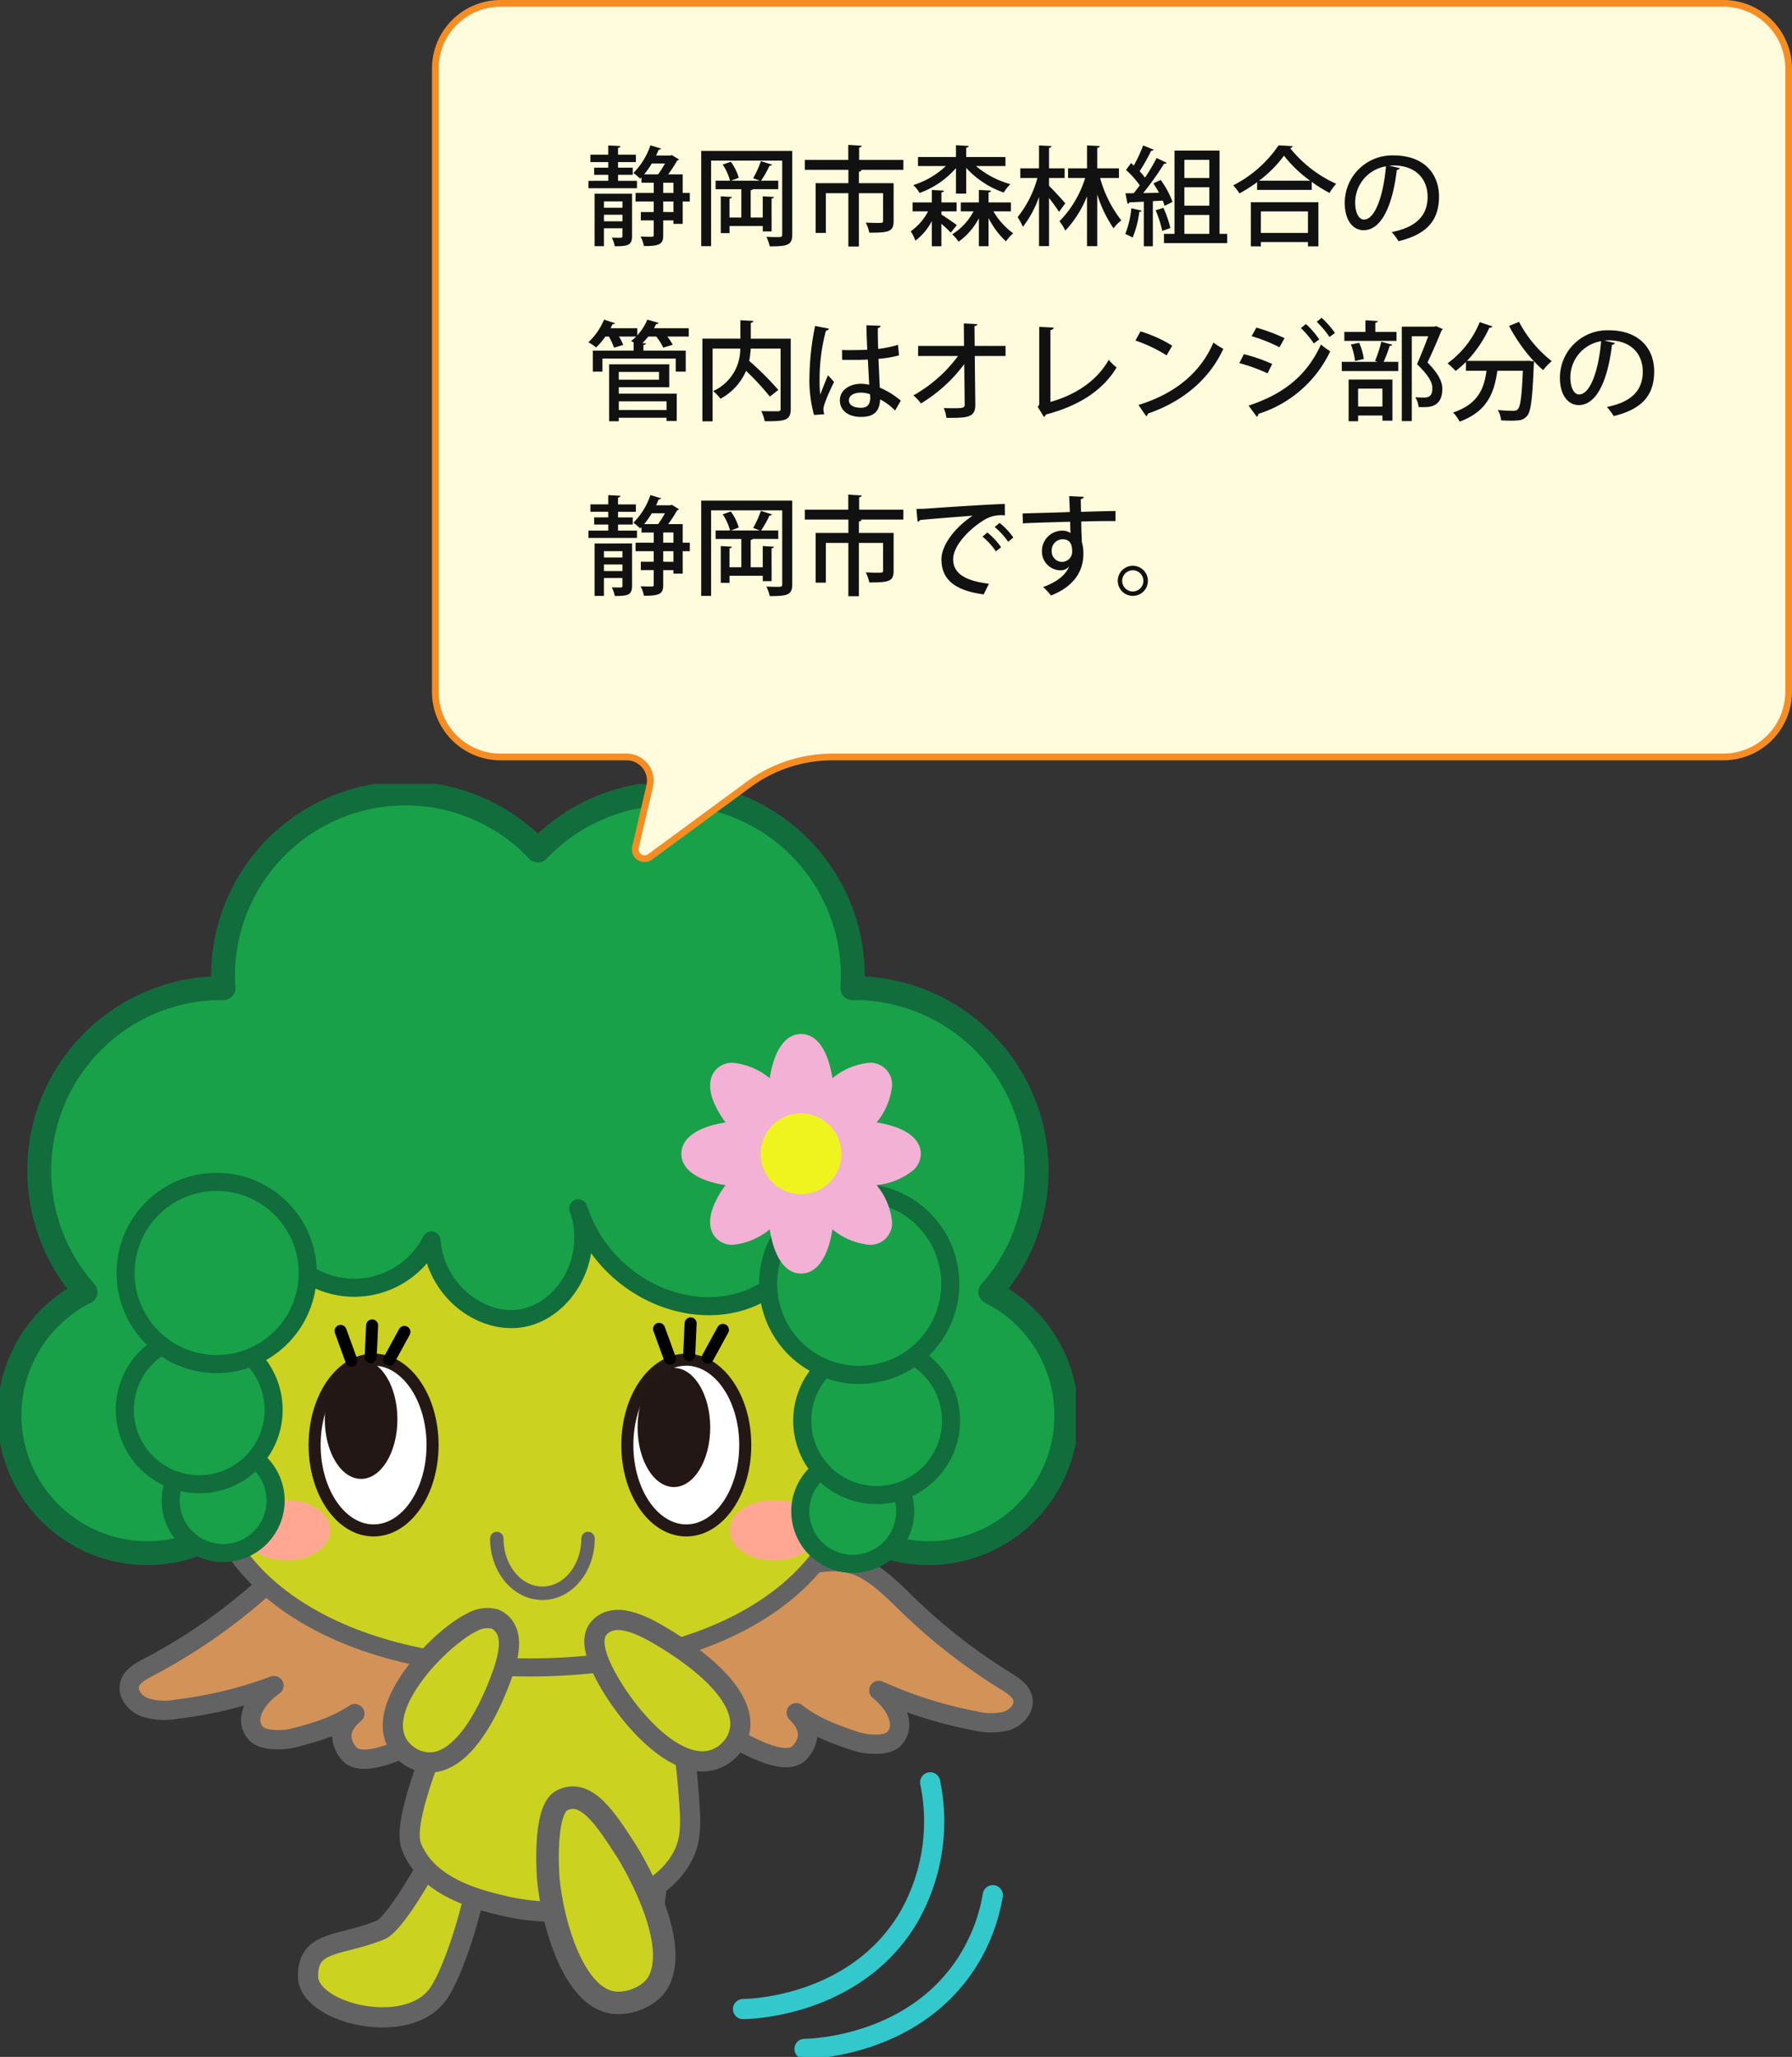 <svg xmlns="http://www.w3.org/2000/svg" xmlns:xlink="http://www.w3.org/1999/xlink" width="266.5" height="305.822" viewBox="0 0 266.5 305.822">
  <rect x="0" y="0" width="266.5" height="305.822" fill="#333333" stroke="none"/>
  <defs>
    <clipPath id="clip-path">
      <rect id="長方形_2467" data-name="長方形 2467" width="160" height="189.268" fill="none"/>
    </clipPath>
  </defs>
  <g id="kizuna_map" transform="translate(-1194 -1334.486)">
    <g id="グループ_2519" data-name="グループ 2519" transform="translate(6 -52.857)">
      <g id="グループ_2419" data-name="グループ 2419" transform="translate(1188 1503.898)">
        <g id="グループ_2418" data-name="グループ 2418" clip-path="url(#clip-path)">
          <path id="パス_5456" data-name="パス 5456" d="M147.641,75.909A27.129,27.129,0,0,0,127.394,30.72c-.09,0-.178.006-.268.007.04-.6.067-1.205.067-1.815a27.126,27.126,0,0,0-46.83-18.651,27.126,27.126,0,0,0-46.83,18.651c0,.61.029,1.215.068,1.815-.091,0-.178-.007-.27-.007A27.129,27.129,0,0,0,13.084,75.909a20.5,20.5,0,1,0,27.031,8.222A27.146,27.146,0,0,0,60.466,57.854c0-.611,39.771-1.815,39.861-1.816-.04.6-.067,1.205-.067,1.816a27.144,27.144,0,0,0,20.35,26.278,20.5,20.5,0,1,0,27.03-8.222" transform="translate(-0.363 -0.363)" fill="#18a148"/>
          <path id="パス_5457" data-name="パス 5457" d="M147.641,75.909A27.129,27.129,0,0,0,127.394,30.72c-.09,0-.178.006-.268.007.04-.6.067-1.205.067-1.815a27.126,27.126,0,0,0-46.83-18.651,27.126,27.126,0,0,0-46.83,18.651c0,.61.029,1.215.068,1.815-.091,0-.178-.007-.27-.007A27.129,27.129,0,0,0,13.084,75.909a20.5,20.5,0,1,0,27.031,8.222A27.146,27.146,0,0,0,60.466,57.854c0-.611,39.771-1.815,39.861-1.816-.04.6-.067,1.205-.067,1.816a27.144,27.144,0,0,0,20.35,26.278,20.5,20.5,0,1,0,27.03-8.222Z" transform="translate(-0.363 -0.363)" fill="none" stroke="#116d3c" stroke-linecap="round" stroke-linejoin="round" stroke-width="3.556"/>
          <path id="パス_5458" data-name="パス 5458" d="M136.193,148.048c4.881-1.66,10.424-4.155,15.113-1.66,2.656,1.414,4.7,3.6,6.816,5.636a84.535,84.535,0,0,0,14.254,11.048c1.073.663,2.249,1.411,2.556,2.559.387,1.446-.88,2.909-2.409,3.4a9.842,9.842,0,0,1-4.812-.053,62.947,62.947,0,0,1-14.17-4.492c2.685,2.163,4.138,5.336,2.216,7.237-1.123,1.111-4.123.833-5.69.316-4.106-1.356-6.466-2.434-8.812-4.237,1.977,1.908,2.294,3.851.589,5.848-1.478,1.73-4.9.385-7.056-.639-3.753-1.784-5.719-2.836-13.937-7.333-6.275-3.433-10.5-5.159-8.682-6.573,6.785-5.276,16.141-8.377,24.024-11.058" transform="translate(-22.844 -29.71)" fill="#d39257"/>
          <path id="パス_5459" data-name="パス 5459" d="M136.193,148.048c4.881-1.66,10.424-4.155,15.113-1.66,2.656,1.414,4.7,3.6,6.816,5.636a84.535,84.535,0,0,0,14.254,11.048c1.073.663,2.249,1.411,2.556,2.559.387,1.446-.88,2.909-2.409,3.4a9.842,9.842,0,0,1-4.812-.053,62.947,62.947,0,0,1-14.17-4.492c2.685,2.163,4.138,5.336,2.216,7.237-1.123,1.111-4.123.833-5.69.316-4.106-1.356-6.466-2.434-8.812-4.237,1.977,1.908,2.294,3.851.589,5.848-1.478,1.73-4.9.385-7.056-.639-3.753-1.784-5.719-2.836-13.937-7.333-6.275-3.433-10.5-5.159-8.682-6.573C118.954,153.83,128.31,150.729,136.193,148.048Z" transform="translate(-22.844 -29.71)" fill="none" stroke="#636363" stroke-linecap="round" stroke-linejoin="round" stroke-width="2.868"/>
          <path id="パス_5460" data-name="パス 5460" d="M64.128,148.517c-4.754-1.994-10.11-4.869-14.961-2.7-2.748,1.226-4.939,3.259-7.191,5.148a84.447,84.447,0,0,1-14.987,10.032c-1.116.587-2.341,1.252-2.726,2.376-.486,1.415.675,2.963,2.166,3.559a9.852,9.852,0,0,0,4.8.282,62.974,62.974,0,0,0,14.448-3.5c-2.829,1.972-4.5,5.036-2.714,7.065,1.044,1.186,4.056,1.117,5.655.71,4.189-1.067,6.619-1.979,9.084-3.615-2.1,1.766-2.555,3.683-.993,5.793,1.354,1.829,4.863.725,7.083-.147,3.868-1.52,5.9-2.433,14.413-6.347,6.5-2.99,10.833-4.419,9.117-5.955-6.4-5.735-15.521-9.478-23.2-12.7" transform="translate(-4.937 -29.65)" fill="#d39257"/>
          <path id="パス_5461" data-name="パス 5461" d="M64.128,148.517c-4.754-1.994-10.11-4.869-14.961-2.7-2.748,1.226-4.939,3.259-7.191,5.148a84.447,84.447,0,0,1-14.987,10.032c-1.116.587-2.341,1.252-2.726,2.376-.486,1.415.675,2.963,2.166,3.559a9.852,9.852,0,0,0,4.8.282,62.974,62.974,0,0,0,14.448-3.5c-2.829,1.972-4.5,5.036-2.714,7.065,1.044,1.186,4.056,1.117,5.655.71,4.189-1.067,6.619-1.979,9.084-3.615-2.1,1.766-2.555,3.683-.993,5.793,1.354,1.829,4.863.725,7.083-.147,3.868-1.52,5.9-2.433,14.413-6.347,6.5-2.99,10.833-4.419,9.117-5.955C80.924,155.481,71.8,151.738,64.128,148.517Z" transform="translate(-4.937 -29.65)" fill="none" stroke="#636363" stroke-linecap="round" stroke-linejoin="round" stroke-width="2.868"/>
          <path id="パス_5462" data-name="パス 5462" d="M138.895,220.3c1.062-.009,16.456-.392,24.4-13.249a28.654,28.654,0,0,0,3.433-20.461" transform="translate(-28.394 -38.145)" fill="none" stroke="#32c8cc" stroke-linecap="round" stroke-linejoin="round" stroke-width="3"/>
          <path id="パス_5463" data-name="パス 5463" d="M150.39,230.53c1.062-.009,16.456-.392,24.4-13.249a26.74,26.74,0,0,0,3.6-9.6" transform="translate(-30.744 -42.456)" fill="none" stroke="#32c8cc" stroke-linecap="round" stroke-linejoin="round" stroke-width="3"/>
          <path id="パス_5464" data-name="パス 5464" d="M76.988,219.331c-4.511,6.621-19.374,2.965-19.406-2.5s4.611-4.419,10.759-6.917c2.035-.827,6.255-8.143,7.945-11.312a10.135,10.135,0,0,1,1.037-1.572c11.355-14.163,4.175,15.678-.336,22.3" transform="translate(-11.771 -39.508)" fill="#cbd220"/>
          <path id="パス_5465" data-name="パス 5465" d="M76.988,219.331c-4.511,6.621-19.374,2.965-19.406-2.5s4.611-4.419,10.759-6.917c2.035-.827,6.255-8.143,7.945-11.312a10.135,10.135,0,0,1,1.037-1.572C88.678,182.869,81.5,212.71,76.988,219.331Z" transform="translate(-11.771 -39.508)" fill="none" stroke="#636363" stroke-miterlimit="10" stroke-width="3"/>
          <path id="パス_5466" data-name="パス 5466" d="M117.665,211.07a9.673,9.673,0,0,1-1.588,2.972c-2.75,3.495-9.634,2.3-9.739-2.486-.184-8.334,3.907-22.391,7.266-22.535,6.86-.3,7.106,12.736,4.061,22.049" transform="translate(-21.737 -38.64)" fill="#cbd220"/>
          <path id="パス_5467" data-name="パス 5467" d="M117.665,211.07a9.673,9.673,0,0,1-1.588,2.972c-2.75,3.495-9.634,2.3-9.739-2.486-.184-8.334,3.907-22.391,7.266-22.535C120.465,188.727,120.71,201.758,117.665,211.07Z" transform="translate(-21.737 -38.64)" fill="none" stroke="#636363" stroke-miterlimit="10" stroke-width="3"/>
          <path id="パス_5468" data-name="パス 5468" d="M118,179.822c.4,4.882.577,7.377-.8,10.05-4.158,8.047-17.393,9.579-26.531,7.436-3.654-.857-11.074-2.6-13.667-8.442-.635-1.431-1.477-4.228,5.025-19.9,6.711-16.176,9.731-18.312,12.372-19.222a14.068,14.068,0,0,1,9.317.381c12.214,4.608,13.815,23.974,14.288,29.694" transform="translate(-15.653 -30.481)" fill="#cbd220"/>
          <path id="パス_5469" data-name="パス 5469" d="M118,179.822c.4,4.882.577,7.377-.8,10.05-4.158,8.047-17.393,9.579-26.531,7.436-3.654-.857-11.074-2.6-13.667-8.442-.635-1.431-1.477-4.228,5.025-19.9,6.711-16.176,9.731-18.312,12.372-19.222a14.068,14.068,0,0,1,9.317.381C115.923,154.736,117.523,174.1,118,179.822Z" transform="translate(-15.653 -30.481)" fill="none" stroke="#636363" stroke-miterlimit="10" stroke-width="3"/>
          <path id="パス_5470" data-name="パス 5470" d="M114.154,197.482c.321.5,8.078,13.015,4.712,19.3-1.208,2.255-4.412,3.453-6.731,3.141-5.878-.789-8.984-11.6-9.649-18.176-.045-.445-.846-10.46,2.02-11.893,3.59-1.795,6.474,2.7,9.649,7.63" transform="translate(-20.923 -38.729)" fill="#cbd220"/>
          <path id="パス_5471" data-name="パス 5471" d="M114.154,197.482c.321.5,8.078,13.015,4.712,19.3-1.208,2.255-4.412,3.453-6.731,3.141-5.878-.789-8.984-11.6-9.649-18.176-.045-.445-.846-10.46,2.02-11.893C108.1,188.058,110.979,192.549,114.154,197.482Z" transform="translate(-20.923 -38.729)" fill="none" stroke="#636363" stroke-linecap="round" stroke-miterlimit="10" stroke-width="3.349"/>
          <path id="パス_5472" data-name="パス 5472" d="M113.149,73.9c13.394,9.161,22.249,24.337,22.249,38.577,0,22.391-21.893,33.991-48.9,33.991s-48.9-11.6-48.9-33.991c0-13.316,7.743-27.45,19.7-36.72" transform="translate(-7.686 -15.107)" fill="#cbd220"/>
          <path id="パス_5473" data-name="パス 5473" d="M113.149,73.9c13.394,9.161,22.249,24.337,22.249,38.577,0,22.391-21.893,33.991-48.9,33.991s-48.9-11.6-48.9-33.991c0-13.316,7.743-27.45,19.7-36.72" transform="translate(-7.686 -15.107)" fill="none" stroke="#636363" stroke-miterlimit="10" stroke-width="2.686"/>
          <path id="パス_5474" data-name="パス 5474" d="M134.806,120.292c0,7.011-3.927,12.693-8.77,12.693s-8.767-5.681-8.767-12.693,3.925-12.7,8.767-12.694,8.77,5.681,8.77,12.694" transform="translate(-23.973 -21.996)" fill="#fff"/>
          <path id="パス_5475" data-name="パス 5475" d="M134.806,120.292c0,7.011-3.927,12.693-8.77,12.693s-8.767-5.681-8.767-12.693,3.925-12.7,8.767-12.694S134.806,113.279,134.806,120.292Z" transform="translate(-23.973 -21.996)" fill="none" stroke="#231815" stroke-width="1.791"/>
          <path id="パス_5476" data-name="パス 5476" d="M129.987,117.994c0,4.891-2.419,8.856-5.4,8.856s-5.4-3.964-5.4-8.856,2.415-8.856,5.4-8.856,5.4,3.964,5.4,8.856" transform="translate(-24.366 -22.311)" fill="#221714"/>
          <path id="パス_5477" data-name="パス 5477" d="M76.351,120.292c0,7.011-3.925,12.693-8.769,12.693s-8.769-5.681-8.769-12.693,3.925-12.7,8.769-12.7,8.769,5.683,8.769,12.7" transform="translate(-12.023 -21.996)" fill="#fff"/>
          <path id="パス_5478" data-name="パス 5478" d="M76.351,120.292c0,7.011-3.925,12.693-8.769,12.693s-8.769-5.681-8.769-12.693,3.925-12.7,8.769-12.7S76.351,113.279,76.351,120.292Z" transform="translate(-12.023 -21.996)" fill="none" stroke="#231815" stroke-width="1.791"/>
          <path id="パス_5479" data-name="パス 5479" d="M71.514,116.471c0,4.891-2.415,8.856-5.4,8.856s-5.4-3.964-5.4-8.856,2.415-8.856,5.4-8.856,5.4,3.964,5.4,8.856" transform="translate(-12.413 -21.999)" fill="#221714"/>
          <path id="パス_5480" data-name="パス 5480" d="M56.365,58.831l73.907-.959s11.8,27.863-13.44,31.468C101.75,91.5,96.509,75.081,96.509,75.081s2.456,16.814-11.1,16.454C76.841,91.308,74.55,79.523,74.55,79.523a13.405,13.405,0,0,1-13.57,7.1c-7.009-.648-9.707-7.77-9.707-7.77Z" transform="translate(-10.482 -11.831)" fill="#18a148"/>
          <path id="パス_5481" data-name="パス 5481" d="M58.374,138.31c0,2.486-2.936,4.5-6.552,4.5s-6.552-2.018-6.552-4.5S48.2,133.8,51.821,133.8s6.552,2.018,6.552,4.505" transform="translate(-9.254 -27.353)" fill="#ffa793"/>
          <path id="パス_5482" data-name="パス 5482" d="M149.524,138.31c0,2.486-2.935,4.5-6.552,4.5s-6.552-2.018-6.552-4.5,2.933-4.505,6.552-4.505,6.552,2.018,6.552,4.505" transform="translate(-27.888 -27.353)" fill="#ffa793"/>
          <path id="パス_5483" data-name="パス 5483" d="M51.618,79.9a12.891,12.891,0,0,0,23.094.251c.66,7.692,7.637,12.641,13.555,11.547,6.139-1.135,10.951-8.737,8.284-16.316,3.8,11.468,15.956,16.947,25.1,13.555,9.883-3.666,15.477-17.4,9.037-28.867" transform="translate(-10.552 -12.28)" fill="none" stroke="#116d3c" stroke-linecap="round" stroke-linejoin="round" stroke-width="2.686"/>
          <path id="パス_5484" data-name="パス 5484" d="M47.51,131.927a7.8,7.8,0,1,1-7.8-7.8,7.8,7.8,0,0,1,7.8,7.8" transform="translate(-6.523 -25.375)" fill="#18a148"/>
          <path id="パス_5485" data-name="パス 5485" d="M47.51,131.927a7.8,7.8,0,1,1-7.8-7.8A7.8,7.8,0,0,1,47.51,131.927Z" transform="translate(-6.523 -25.375)" fill="none" stroke="#116d3c" stroke-miterlimit="10" stroke-width="2.686"/>
          <path id="パス_5486" data-name="パス 5486" d="M45.463,114.133A11.064,11.064,0,1,1,34.4,103.068a11.064,11.064,0,0,1,11.065,11.065" transform="translate(-4.77 -21.07)" fill="#18a148"/>
          <path id="パス_5487" data-name="パス 5487" d="M45.463,114.133A11.064,11.064,0,1,1,34.4,103.068,11.064,11.064,0,0,1,45.463,114.133Z" transform="translate(-4.77 -21.07)" fill="none" stroke="#116d3c" stroke-miterlimit="10" stroke-width="2.686"/>
          <path id="パス_5488" data-name="パス 5488" d="M50.566,87.915A13.545,13.545,0,1,1,37.02,74.37,13.547,13.547,0,0,1,50.566,87.915" transform="translate(-4.799 -15.203)" fill="#18a148"/>
          <path id="パス_5489" data-name="パス 5489" d="M50.566,87.915A13.545,13.545,0,1,1,37.02,74.37,13.547,13.547,0,0,1,50.566,87.915Z" transform="translate(-4.799 -15.203)" fill="none" stroke="#116d3c" stroke-miterlimit="10" stroke-width="2.686"/>
          <path id="パス_5490" data-name="パス 5490" d="M149.6,133.948a7.8,7.8,0,1,0,7.8-7.8,7.8,7.8,0,0,0-7.8,7.8" transform="translate(-30.582 -25.788)" fill="#18a148"/>
          <path id="パス_5491" data-name="パス 5491" d="M149.6,133.948a7.8,7.8,0,1,0,7.8-7.8A7.8,7.8,0,0,0,149.6,133.948Z" transform="translate(-30.582 -25.788)" fill="none" stroke="#116d3c" stroke-miterlimit="10" stroke-width="2.686"/>
          <path id="パス_5492" data-name="パス 5492" d="M149.965,116.154a11.064,11.064,0,1,0,11.065-11.065,11.064,11.064,0,0,0-11.065,11.065" transform="translate(-30.657 -21.483)" fill="#18a148"/>
          <path id="パス_5493" data-name="パス 5493" d="M149.965,116.154a11.064,11.064,0,1,0,11.065-11.065A11.064,11.064,0,0,0,149.965,116.154Z" transform="translate(-30.657 -21.483)" fill="none" stroke="#116d3c" stroke-miterlimit="10" stroke-width="2.686"/>
          <path id="パス_5494" data-name="パス 5494" d="M143.586,89.936a13.545,13.545,0,1,0,13.546-13.545,13.547,13.547,0,0,0-13.546,13.545" transform="translate(-29.353 -15.616)" fill="#18a148"/>
          <path id="パス_5495" data-name="パス 5495" d="M143.586,89.936a13.545,13.545,0,1,0,13.546-13.545A13.547,13.547,0,0,0,143.586,89.936Z" transform="translate(-29.353 -15.616)" fill="none" stroke="#116d3c" stroke-miterlimit="10" stroke-width="2.686"/>
          <line id="線_110" data-name="線 110" x2="1.609" y2="4.424" transform="translate(50.651 81.328)" fill="none" stroke="#000" stroke-linecap="round" stroke-linejoin="round" stroke-width="1.791"/>
          <line id="線_111" data-name="線 111" x1="0.213" y2="4.703" transform="translate(55.128 80.514)" fill="none" stroke="#000" stroke-linecap="round" stroke-linejoin="round" stroke-width="1.791"/>
          <line id="線_112" data-name="線 112" x1="2.258" y2="4.131" transform="translate(57.886 81.475)" fill="none" stroke="#000" stroke-linecap="round" stroke-linejoin="round" stroke-width="1.791"/>
          <line id="線_113" data-name="線 113" x2="1.609" y2="4.424" transform="translate(98.016 81.025)" fill="none" stroke="#000" stroke-linecap="round" stroke-linejoin="round" stroke-width="1.791"/>
          <line id="線_114" data-name="線 114" x1="0.213" y2="4.703" transform="translate(102.494 80.211)" fill="none" stroke="#000" stroke-linecap="round" stroke-linejoin="round" stroke-width="1.791"/>
          <line id="線_115" data-name="線 115" x1="2.258" y2="4.131" transform="translate(105.251 81.171)" fill="none" stroke="#000" stroke-linecap="round" stroke-linejoin="round" stroke-width="1.791"/>
          <path id="パス_5496" data-name="パス 5496" d="M145.168,82.352c-2.615,0-4.112-2.963-4.656-6.573a10.182,10.182,0,0,1-5.486,2.3,3.339,3.339,0,0,1-2.446-.942c-.673-.672-1.6-2.25-.243-5.258a15.112,15.112,0,0,1,1.6-2.674c-3.609-.543-6.568-2.041-6.568-4.657s2.96-4.113,6.568-4.658a15.055,15.055,0,0,1-1.6-2.674c-1.356-3.009-.43-4.586.243-5.259a3.34,3.34,0,0,1,2.446-.942,10.19,10.19,0,0,1,5.486,2.3c.543-3.612,2.041-6.575,4.658-6.575s4.114,2.962,4.657,6.573a10.18,10.18,0,0,1,5.485-2.3A3.234,3.234,0,0,1,158.7,54.4a10.18,10.18,0,0,1-2.3,5.489,15.028,15.028,0,0,1,3.032.765c3.084,1.168,3.543,2.937,3.543,3.889a3.34,3.34,0,0,1-1.062,2.4,10.193,10.193,0,0,1-5.516,2.254,10.182,10.182,0,0,1,2.307,5.494,3.232,3.232,0,0,1-3.39,3.388,10.18,10.18,0,0,1-5.483-2.3c-.543,3.611-2.041,6.574-4.656,6.574Z" transform="translate(-26.037 -9.556)" fill="#f2b1d5"/>
          <path id="パス_5497" data-name="パス 5497" d="M154.208,67.58a6.007,6.007,0,1,1-6.007-6.007,6.007,6.007,0,0,1,6.007,6.007" transform="translate(-29.068 -12.587)" fill="#eff41e"/>
          <path id="パス_5498" data-name="パス 5498" d="M106.436,141.02c0,4.5-3.037,8.143-6.785,8.143s-6.785-3.646-6.785-8.143" transform="translate(-18.984 -28.828)" fill="none" stroke="#636363" stroke-linecap="round" stroke-linejoin="round" stroke-width="2"/>
          <path id="パス_5499" data-name="パス 5499" d="M75.643,176.226a5.345,5.345,0,0,0,3.872,1.084c5.743-.729,9.47-11.04,10.175-12.985,1.429-3.955,1.072-5.7.616-6.646a3.247,3.247,0,0,0-1.639-1.632,4.461,4.461,0,0,0-3.469.466c-4.048,1.913-13.157,10.765-11.583,16.8a5.226,5.226,0,0,0,2.028,2.913" transform="translate(-15.012 -31.859)" fill="#cbd220"/>
          <path id="パス_5500" data-name="パス 5500" d="M75.643,176.226a5.345,5.345,0,0,0,3.872,1.084c5.743-.729,9.47-11.04,10.175-12.985,1.429-3.955,1.072-5.7.616-6.646a3.247,3.247,0,0,0-1.639-1.632,4.461,4.461,0,0,0-3.469.466c-4.048,1.913-13.157,10.765-11.583,16.8A5.226,5.226,0,0,0,75.643,176.226Z" transform="translate(-15.012 -31.859)" fill="none" stroke="#636363" stroke-linecap="round" stroke-linejoin="round" stroke-width="3"/>
          <path id="パス_5501" data-name="パス 5501" d="M130.992,175.727a5.5,5.5,0,0,0,1.822-3.861c.194-6.213-10.233-12.307-12.2-13.457-4-2.337-5.935-2.328-7.025-2.042a3.351,3.351,0,0,0-2.03,1.387c-.806,1.3-.319,2.97-.089,3.759,1.364,4.672,9.311,16.142,16.053,15.744a5.47,5.47,0,0,0,3.469-1.53" transform="translate(-22.714 -31.939)" fill="#cbd220"/>
          <path id="パス_5502" data-name="パス 5502" d="M130.992,175.727a5.5,5.5,0,0,0,1.822-3.861c.194-6.213-10.233-12.307-12.2-13.457-4-2.337-5.935-2.328-7.025-2.042a3.351,3.351,0,0,0-2.03,1.387c-.806,1.3-.319,2.97-.089,3.759,1.364,4.672,9.311,16.142,16.053,15.744A5.47,5.47,0,0,0,130.992,175.727Z" transform="translate(-22.714 -31.939)" fill="none" stroke="#636363" stroke-linecap="round" stroke-linejoin="round" stroke-width="3"/>
        </g>
      </g>
      <g id="e0760_1" transform="translate(1252.74 1387.844)">
        <path id="パス_5506" data-name="パス 5506" d="M29.692,12.6H211.567a9.7,9.7,0,0,1,9.692,9.692v92.659a9.7,9.7,0,0,1-9.692,9.692H79.107a21.11,21.11,0,0,0-12.526,4.1L51.937,139.5a1.387,1.387,0,0,1-2.171-1.43l2.119-9.11a3.527,3.527,0,0,0-3.416-4.316H29.692A9.7,9.7,0,0,1,20,114.951V22.292A9.7,9.7,0,0,1,29.692,12.6Z" transform="translate(-20 -12.6)" fill="#fffcde" stroke="#f68d23" stroke-width="1"/>
      </g>
      <path id="パス_5507" data-name="パス 5507" d="M14.528,7.5V4.736h-2.16a19.446,19.446,0,0,0,1.344-2.064.33.33,0,0,0,.256-.16l-1.04-.64-.224.064H10.576c.128-.288.272-.592.384-.88.176.016.32-.048.352-.16L9.728.416A10.626,10.626,0,0,1,7.2,4.528a10.452,10.452,0,0,1,1.008.848L8.4,5.184v.8h1.824V7.5H7.52V8.768h2.7v1.568H8.3v1.248h1.92v2.16c0,.208-.064.272-.288.272-.208,0-.912,0-1.664-.032a5.711,5.711,0,0,1,.5,1.408c2.512.032,2.864-.4,2.864-1.632V11.584h1.52V12.1h1.376V8.768h1.056V7.5Zm-1.376-1.52V7.5h-1.52V5.984Zm-1.52,4.352V8.768h1.52v1.568ZM4.912,5.7V4.8H7.1V3.744H4.912V2.912H7.568v-1.1H4.912V.8c.24-.048.336-.128.352-.272L3.456.432V1.808H.8v1.1H3.456v.832H1.36V4.8h2.1v.9H.512V6.8H7.728V5.7ZM8.8,4.736A13.779,13.779,0,0,0,9.936,3.12h1.952a12,12,0,0,1-1.024,1.616ZM1.424,7.616v7.792H2.816V12.752H5.568V13.92c0,.176-.064.224-.24.24-.176,0-.752,0-1.344-.016a5.294,5.294,0,0,1,.448,1.28c1.9,0,2.56-.128,2.56-1.488V7.616ZM5.568,9.7H2.816V8.752H5.568Zm-2.752,1.04H5.568v.976H2.816ZM17.28,1.248v14.16h1.472V2.688H29.328V13.68c0,.384-.16.384-.864.384-.4,0-.944-.016-1.488-.048a6.846,6.846,0,0,1,.5,1.424c2.576,0,3.344-.144,3.344-1.744V1.248ZM27.744,8.336c.24-.032.336-.112.352-.24L26.432,8v3.152H24.64V7.1c.176-.032.272-.08.32-.16h3.776V5.68H26.192A17.054,17.054,0,0,0,27.44,3.456a.4.4,0,0,0,.384-.16L26.16,2.768a15.865,15.865,0,0,1-1.152,2.544c.272.1.672.24.976.368H21.712l1.152-.432A7.356,7.356,0,0,0,21.68,2.864l-1.2.416a8.119,8.119,0,0,1,1.088,2.4H19.424V6.944h3.824v4.208h-1.76V8.336c.224-.032.336-.112.352-.24L20.192,8v5.472h1.3V12.416h4.944v.8h1.312ZM40.768,2.592V.752c.256-.048.368-.144.384-.272l-2-.128v2.24H32.688V4.064h6.48V6.048H34.3V13.44h1.52v-5.9h3.344v7.92h1.568V7.536h3.6v4.1c0,.32-.128.32-.9.32-.448,0-1.056-.016-1.68-.048a5.809,5.809,0,0,1,.528,1.5c2.928,0,3.616-.16,3.616-1.744V6.048H40.736v-1.7c.256-.048.368-.128.384-.272h-.272V4.064h6.5V2.592ZM56.688,7.6V3.776A13.665,13.665,0,0,0,62.272,7.44a6.189,6.189,0,0,1,.992-1.248A13.3,13.3,0,0,1,58.144,3.5h4.384V2.16h-5.84V.768c.256-.032.352-.112.368-.256L55.168.4V2.16H49.52V3.5h4.144a12.568,12.568,0,0,1-4.848,2.832A5.045,5.045,0,0,1,49.76,7.5a12.945,12.945,0,0,0,5.408-3.7V7.6Zm-1.424,2.64V8.912H53.008v-1.5c.256-.032.352-.112.368-.256l-1.792-.1V8.912H48.72V10.24h2.3a8.35,8.35,0,0,1-2.576,2.96,7.035,7.035,0,0,1,.688,1.392,8.571,8.571,0,0,0,2.448-2.912v3.744h1.424V12.08c.544.48,1.1,1.008,1.392,1.328l.9-1.136c-.336-.256-1.664-1.168-2.288-1.568V10.24Zm8.08-1.328H60.016V7.424c.24-.048.352-.128.368-.272l-1.808-.1V8.912H55.888V10.24h1.888a8.84,8.84,0,0,1-3.168,3.408,5.652,5.652,0,0,1,.944,1.1,9.865,9.865,0,0,0,3.024-3.488v4.16h1.44V11.232A12.069,12.069,0,0,0,62.608,14.7a6.451,6.451,0,0,1,1.072-1.2,10.648,10.648,0,0,1-2.944-3.264h2.608ZM69.008,5.28h2.32V3.84h-2.32V.8c.256-.048.352-.128.368-.272L67.52.432V3.84H64.736V5.28H67.28A16.22,16.22,0,0,1,64.336,11.1a8.374,8.374,0,0,1,.784,1.44,15.733,15.733,0,0,0,2.4-4.464v7.328h1.488V8.24c.56.736,1.184,1.568,1.488,2.08l.928-1.28c-.336-.416-1.824-2.032-2.416-2.592Zm10.4-1.44H76.176V.8c.256-.048.368-.128.384-.272l-1.9-.1V3.84H71.84V5.28h2.544a16,16,0,0,1-3.824,6.432,7.253,7.253,0,0,1,.864,1.392A16.171,16.171,0,0,0,74.656,8v7.408h1.52v-7.7a18.611,18.611,0,0,0,2.432,5.056,5.406,5.406,0,0,1,1.152-1.184,17.884,17.884,0,0,1-3.152-6.3h2.8ZM94.368,1.2h-6.7V13.584H86.1V14.96H95.5V13.584H94.368ZM89.136,9.392V6.656h3.712V9.392ZM92.848,5.28H89.136v-2.7h3.712Zm0,5.488v2.816H89.136V10.768ZM87.376,8.832a13.446,13.446,0,0,0-1.76-3.264l-1.088.512c.288.432.576.912.832,1.392l-2.352.048a42.638,42.638,0,0,0,3.1-4.352.449.449,0,0,0,.4-.16l-1.5-.7A28.174,28.174,0,0,1,83.28,5.216a12.059,12.059,0,0,0-.8-.944,26.479,26.479,0,0,0,1.712-3.04.4.4,0,0,0,.384-.16L83.008.432a22.62,22.62,0,0,1-1.392,2.992L81.2,3.056,80.464,4.08A14.1,14.1,0,0,1,82.5,6.368c-.3.416-.608.816-.9,1.168l-1.232.016.32,1.568A.3.3,0,0,0,80.96,8.9c.592-.016,1.328-.064,2.144-.1v6.624h1.344V8.72l1.472-.08a7.734,7.734,0,0,1,.272.784ZM84.864,10.08a16.293,16.293,0,0,1,.976,3.056c.544-.176.88-.3,1.216-.416a15.69,15.69,0,0,0-1.04-3.008Zm-3.616-.3a14.017,14.017,0,0,1-.9,3.824,8.54,8.54,0,0,1,1.088.528,13.742,13.742,0,0,0,.992-3.824c.176.016.3-.032.352-.176Zm18.7-2.736h8.128V5.856A21.642,21.642,0,0,0,110.72,7.5a7.6,7.6,0,0,1,.992-1.36A18.52,18.52,0,0,1,104.864.832a.441.441,0,0,0,.384-.288l-2.1-.128A18.006,18.006,0,0,1,96.4,6.368a8.046,8.046,0,0,1,.928,1.2A22.63,22.63,0,0,0,99.952,5.9Zm.288-1.36a17.7,17.7,0,0,0,3.712-3.728A18.92,18.92,0,0,0,107.84,5.68Zm.272,9.76V14.8h7.008v.64h1.552V8.88H99.024v6.56Zm7.008-2h-7.008v-3.2h7.008Zm12.064-10c.224-.016.432-.032.656-.032,3.344,0,5.072,2.048,5.072,4.656,0,2.768-1.664,4.528-5.328,5.248a10.536,10.536,0,0,1,1.008,1.36c3.952-.976,6.016-2.864,6.016-6.656,0-3.3-2.16-6.1-6.752-6.1a7.049,7.049,0,0,0-7.264,7.072c0,2.624,1.248,4.048,2.8,4.048,2.688,0,4.32-3.728,4.944-8.976a.429.429,0,0,0,.432-.256Zm-3.744,8.016c-.736,0-1.3-.992-1.3-2.512a5.466,5.466,0,0,1,4.576-5.408C118.784,7.6,117.568,11.456,115.84,11.456ZM12.528,36.384V32.976H3.584V41.44h1.44v-.512h7.1v.48h1.52V37.344H5.024v-.96Zm-2.272-8.768c.112-.208.224-.416.32-.624.192,0,.32-.048.368-.176l-1.68-.48a7.837,7.837,0,0,1-1.488,2.336V27.616H3.792c.112-.208.208-.4.3-.608a.353.353,0,0,0,.368-.144l-1.632-.528A9.574,9.574,0,0,1,.5,29.7a8.014,8.014,0,0,1,1.152.768,10.853,10.853,0,0,0,1.376-1.616h.528A10.4,10.4,0,0,1,4.32,30.5l1.36-.4a6.935,6.935,0,0,0-.624-1.248h2.56a7.21,7.21,0,0,1-.768.672l.448.224H7.232v1.2H1.168v3.12H2.592V32.128h10.9v1.936h1.488v-3.12H8.688v-.832c.256-.032.352-.128.368-.256l-.528-.032a8.651,8.651,0,0,0,.88-.976h1.184a8.043,8.043,0,0,1,1.04,1.648l1.408-.416a6.885,6.885,0,0,0-.8-1.232h3.184V27.616Zm.752,7.648H5.024V34.112h5.984Zm1.12,4.512h-7.1v-1.3h7.1ZM24.656,29.168V26.816c.256-.048.368-.144.384-.288l-1.936-.1v2.736H17.456V41.456h1.52V30.64h4.112a6.866,6.866,0,0,1-4.032,6.32A6.031,6.031,0,0,1,20.144,38.1a8.576,8.576,0,0,0,3.808-4.144,37.4,37.4,0,0,1,3.536,3.824l1.264-.992a46.017,46.017,0,0,0-4.336-4.32,12.332,12.332,0,0,0,.224-1.824h4.448v8.928c0,.288-.1.384-.4.384h-.7c-.5,0-1.136,0-1.776-.032a6.082,6.082,0,0,1,.512,1.52c3.024,0,3.872-.08,3.872-1.856V29.168ZM38.24,32.32h2.336c.4,0,1.008-.032,1.488-.048.08,1.344.144,2.832.208,3.744a6.457,6.457,0,0,0-1.216-.144c-1.568,0-3.152.832-3.152,2.48,0,1.456,1.216,2.448,3.136,2.448,2.128,0,2.768-1.008,2.848-2.608a8.254,8.254,0,0,1,2.224,1.664l.848-1.472a11.852,11.852,0,0,0-3.12-1.936c-.048-1.04-.128-2.688-.192-4.288a15.987,15.987,0,0,0,3.056-.512l-.16-1.568a16.28,16.28,0,0,1-2.944.608c-.048-1.424-.064-2.192-.048-3.1.256-.048.384-.176.4-.336l-2.1-.08c.016,1.184.064,2.32.128,3.632-.736.064-3.072.08-3.76.048ZM35.584,40.4a2.952,2.952,0,0,1-.128-.752c0-.848,1.424-3.728,1.584-4.048l-.9-1.008c-.288.672-.864,2.1-1.152,2.88a14.528,14.528,0,0,1-.1-2.1,27.713,27.713,0,0,1,.944-7.408.458.458,0,0,0,.448-.288l-2.064-.4a40.194,40.194,0,0,0-.832,7.344,19.839,19.839,0,0,0,.672,5.888Zm6.832-2.48c0,1.008-.4,1.52-1.392,1.52-.976,0-1.776-.352-1.776-1.1,0-.848.944-1.152,1.808-1.152a3.855,3.855,0,0,1,1.344.256Zm20.128-7.68H57.952L57.92,27.3c.272-.032.416-.144.432-.3l-2.016-.1.032,3.344H49.536v1.5h5.936a20.851,20.851,0,0,1-6.64,5.856,6.568,6.568,0,0,1,1.12,1.2A22.361,22.361,0,0,0,56.4,32.944l.064,6c0,.56-.352.56-1.808.56-.416,0-.88-.016-1.3-.016a5.976,5.976,0,0,1,.4,1.456c3.04,0,4.32,0,4.288-1.984l-.08-7.216h4.576Zm6.672-2.352c.32-.048.464-.192.48-.368l-2.144-.112V38.96l-.224.336.912,1.5a.5.5,0,0,0,.288-.352c4.752-1.232,8.416-3.488,10.528-6.992a8.639,8.639,0,0,1-1.168-1.136C76.064,35.5,72.96,37.5,69.216,38.576Zm12.64,1.552a21.913,21.913,0,0,1,4.64,2.208l.832-1.44a19.761,19.761,0,0,0-4.72-2.128Zm1.6,11.248a.512.512,0,0,0,.256-.384c5.36-1.84,9.232-5.264,11.216-9.632a10.664,10.664,0,0,1-1.472-.928c-1.888,4.416-5.632,7.584-11.152,9.28Zm25.36-14.032a13.96,13.96,0,0,1,1.9,2.256l.816-.592a13.925,13.925,0,0,0-1.984-2.256Zm-2.352.928a14.28,14.28,0,0,1,1.92,2.288l.816-.592a12.9,12.9,0,0,0-1.984-2.288ZM99.136,28.8a22.827,22.827,0,0,1,4.144,1.648l.752-1.36A27.438,27.438,0,0,0,99.84,27.52ZM99.9,40.768a.387.387,0,0,0,.224-.416,17.7,17.7,0,0,0,10.7-9.3,13.311,13.311,0,0,1-1.376-1.024c-2.144,4.752-5.76,7.456-10.768,9.088ZM97.312,32.8a25.944,25.944,0,0,1,4.192,1.52l.688-1.392a23.866,23.866,0,0,0-4.208-1.456Zm20.576-.192h-5.344v1.376h8.4V32.608h-2.176a19.723,19.723,0,0,0,.9-2.368c.208,0,.336-.064.384-.176l-1.632-.448a18.72,18.72,0,0,1-.928,2.864ZM113.9,30.032a10.4,10.4,0,0,1,.624,2.448l1.3-.3a9.3,9.3,0,0,0-.688-2.4Zm1.072,11.408v-.848h3.616v.768h1.488V35.248h-6.512V41.44Zm3.616-2.176h-3.616V36.592h3.616Zm-1.056-11.1V26.8c.256-.032.352-.128.368-.256l-1.84-.112V28.16h-3.136V29.5h7.76V28.16Zm8.736-.784h-4.8V41.424h1.488V28.8h2.448c-.464,1.248-1.024,2.656-1.664,4.16,1.616,1.584,2.272,2.608,2.272,3.568,0,.768-.192,1.392-1.168,1.392-.32,0-.816,0-1.36-.048a3.328,3.328,0,0,1,.48,1.456c.224.016.464.016.688.016.928,0,2.848,0,2.848-2.752-.016-1.088-.624-2.272-2.208-3.888.816-1.7,1.536-3.408,2.1-4.768a.353.353,0,0,0,.16-.208l-.976-.416Zm11.152-.112a24.742,24.742,0,0,0,3.7,5.264l-.864-.08-.352.016h-8.736A18.142,18.142,0,0,0,134.5,27.52a.405.405,0,0,0,.448-.176l-1.888-.64a14.148,14.148,0,0,1-4.784,6.128,11.647,11.647,0,0,1,1.2,1.136,14.892,14.892,0,0,0,1.536-1.344v1.312h3.056c-.352,2.592-1.216,4.96-4.976,6.208a5.211,5.211,0,0,1,.976,1.36c4.32-1.584,5.168-4.576,5.616-7.568h3.792c-.16,3.792-.368,5.328-.752,5.728a.858.858,0,0,1-.688.224c-.384,0-1.312-.016-2.3-.112a3.472,3.472,0,0,1,.5,1.536c.528.032,1.056.048,1.52.048a8.655,8.655,0,0,0,1.008-.048,1.779,1.779,0,0,0,1.344-.672c.56-.64.784-2.528.992-7.616.016-.176.032-.368.032-.5a17.459,17.459,0,0,0,1.36,1.328,7.823,7.823,0,0,1,1.28-1.344,18.1,18.1,0,0,1-4.864-5.84Zm14.16,2.176c.224-.016.432-.032.656-.032,3.344,0,5.072,2.048,5.072,4.656,0,2.768-1.664,4.528-5.328,5.248a10.535,10.535,0,0,1,1.008,1.36c3.952-.976,6.016-2.864,6.016-6.656,0-3.3-2.16-6.1-6.752-6.1a7.049,7.049,0,0,0-7.264,7.072c0,2.624,1.248,4.048,2.8,4.048,2.688,0,4.32-3.728,4.944-8.976a.429.429,0,0,0,.432-.256Zm-3.744,8.016c-.736,0-1.3-.992-1.3-2.512a5.466,5.466,0,0,1,4.576-5.408C150.784,33.6,149.568,37.456,147.84,37.456ZM14.528,59.5V56.736h-2.16a19.447,19.447,0,0,0,1.344-2.064.33.33,0,0,0,.256-.16l-1.04-.64-.224.064H10.576c.128-.288.272-.592.384-.88.176.016.32-.048.352-.16l-1.584-.48A10.626,10.626,0,0,1,7.2,56.528a10.452,10.452,0,0,1,1.008.848l.192-.192v.8h1.824V59.5H7.52v1.264h2.7v1.568H8.3v1.248h1.92v2.16c0,.208-.064.272-.288.272-.208,0-.912,0-1.664-.032a5.711,5.711,0,0,1,.5,1.408c2.512.032,2.864-.4,2.864-1.632V63.584h1.52V64.1h1.376V60.768h1.056V59.5Zm-1.376-1.52V59.5h-1.52v-1.52Zm-1.52,4.352V60.768h1.52v1.568ZM4.912,57.7v-.9H7.1V55.744H4.912v-.832H7.568v-1.1H4.912V52.8c.24-.048.336-.128.352-.272l-1.808-.1v1.376H.8v1.1H3.456v.832H1.36V56.8h2.1v.9H.512v1.1H7.728V57.7Zm3.888-.96A13.779,13.779,0,0,0,9.936,55.12h1.952a12,12,0,0,1-1.024,1.616Zm-7.376,2.88v7.792H2.816V64.752H5.568V65.92c0,.176-.064.224-.24.24-.176,0-.752,0-1.344-.016a5.294,5.294,0,0,1,.448,1.28c1.9,0,2.56-.128,2.56-1.488v-6.32ZM5.568,61.7H2.816v-.944H5.568Zm-2.752,1.04H5.568v.976H2.816ZM17.28,53.248v14.16h1.472V54.688H29.328V65.68c0,.384-.16.384-.864.384-.4,0-.944-.016-1.488-.048a6.847,6.847,0,0,1,.5,1.424c2.576,0,3.344-.144,3.344-1.744V53.248Zm10.464,7.088c.24-.032.336-.112.352-.24L26.432,60v3.152H24.64V59.1c.176-.032.272-.08.32-.16h3.776V57.68H26.192a17.054,17.054,0,0,0,1.248-2.224.4.4,0,0,0,.384-.16l-1.664-.528a15.865,15.865,0,0,1-1.152,2.544c.272.1.672.24.976.368H21.712l1.152-.432a7.356,7.356,0,0,0-1.184-2.384l-1.2.416a8.119,8.119,0,0,1,1.088,2.4H19.424v1.264h3.824v4.208h-1.76V60.336c.224-.032.336-.112.352-.24L20.192,60v5.472h1.3V64.416h4.944v.8h1.312Zm13.024-5.744v-1.84c.256-.048.368-.144.384-.272l-2-.128v2.24H32.688v1.472h6.48v1.984H34.3V65.44h1.52v-5.9h3.344v7.92h1.568v-7.92h3.6v4.1c0,.32-.128.32-.9.32-.448,0-1.056-.016-1.68-.048a5.809,5.809,0,0,1,.528,1.5c2.928,0,3.616-.16,3.616-1.744V58.048H40.736v-1.7c.256-.048.368-.128.384-.272h-.272v-.016h6.5V54.592Zm8.688,1.792a.613.613,0,0,0,.384-.256c1.744-.176,5.936-.5,7.808-.64-2.64,1.744-4.64,4.384-4.64,6.48,0,2.8,1.728,4.624,6.288,5.216l.768-1.584c-3.728-.448-5.312-1.632-5.312-3.648,0-1.936,2.24-4.32,4.3-5.632a4.854,4.854,0,0,1,3.392-.88l-.016-1.7c-2.4.064-9.888.56-11.52.688-.448.032-1.136.048-1.616.048Zm11.472.784a11.451,11.451,0,0,1,2,2.192l.768-.624a9.655,9.655,0,0,0-2.048-2.176ZM59.12,58.592A11.139,11.139,0,0,1,61.1,60.784l.784-.608a10.532,10.532,0,0,0-2.048-2.192Zm6-1.968c1.76-.1,4.384-.16,7.024-.24.016.56.032,1.2.048,1.5,0,.048.016.112.016.176a2.261,2.261,0,0,0-1.264-.352,3.028,3.028,0,0,0-2.992,3.04,2.8,2.8,0,0,0,2.768,2.864,1.616,1.616,0,0,0,1.248-.56h.016c-.48,1.232-1.792,2.3-3.856,3.04A10.693,10.693,0,0,1,69.3,67.344c2.56-.976,4.816-2.9,4.816-6.176a5.92,5.92,0,0,0-.224-1.76c-.016-.512-.032-.928-.064-1.488-.016-.4-.016-.976-.032-1.568,1.968-.064,3.872-.08,5.1-.064v-1.5c-1.024.016-3.1.064-5.136.128-.016-.7-.032-1.472-.032-1.888.288-.048.432-.208.448-.352L72,52.576c.032.432.1,2.144.1,2.368-1.1.048-6.016.176-7.024.208Zm5.808,5.728a1.538,1.538,0,0,1-1.52-1.6,1.634,1.634,0,0,1,1.632-1.76c.928,0,1.408.576,1.408,1.728A1.517,1.517,0,0,1,70.928,62.352Zm10.544.576a2.24,2.24,0,1,0,2.24,2.24A2.247,2.247,0,0,0,81.472,62.928Zm0,3.824a1.576,1.576,0,1,1,1.568-1.584A1.577,1.577,0,0,1,81.472,66.752Z" transform="translate(1275 1408.531)" fill="#111"/>
    </g>
  </g>
</svg>
